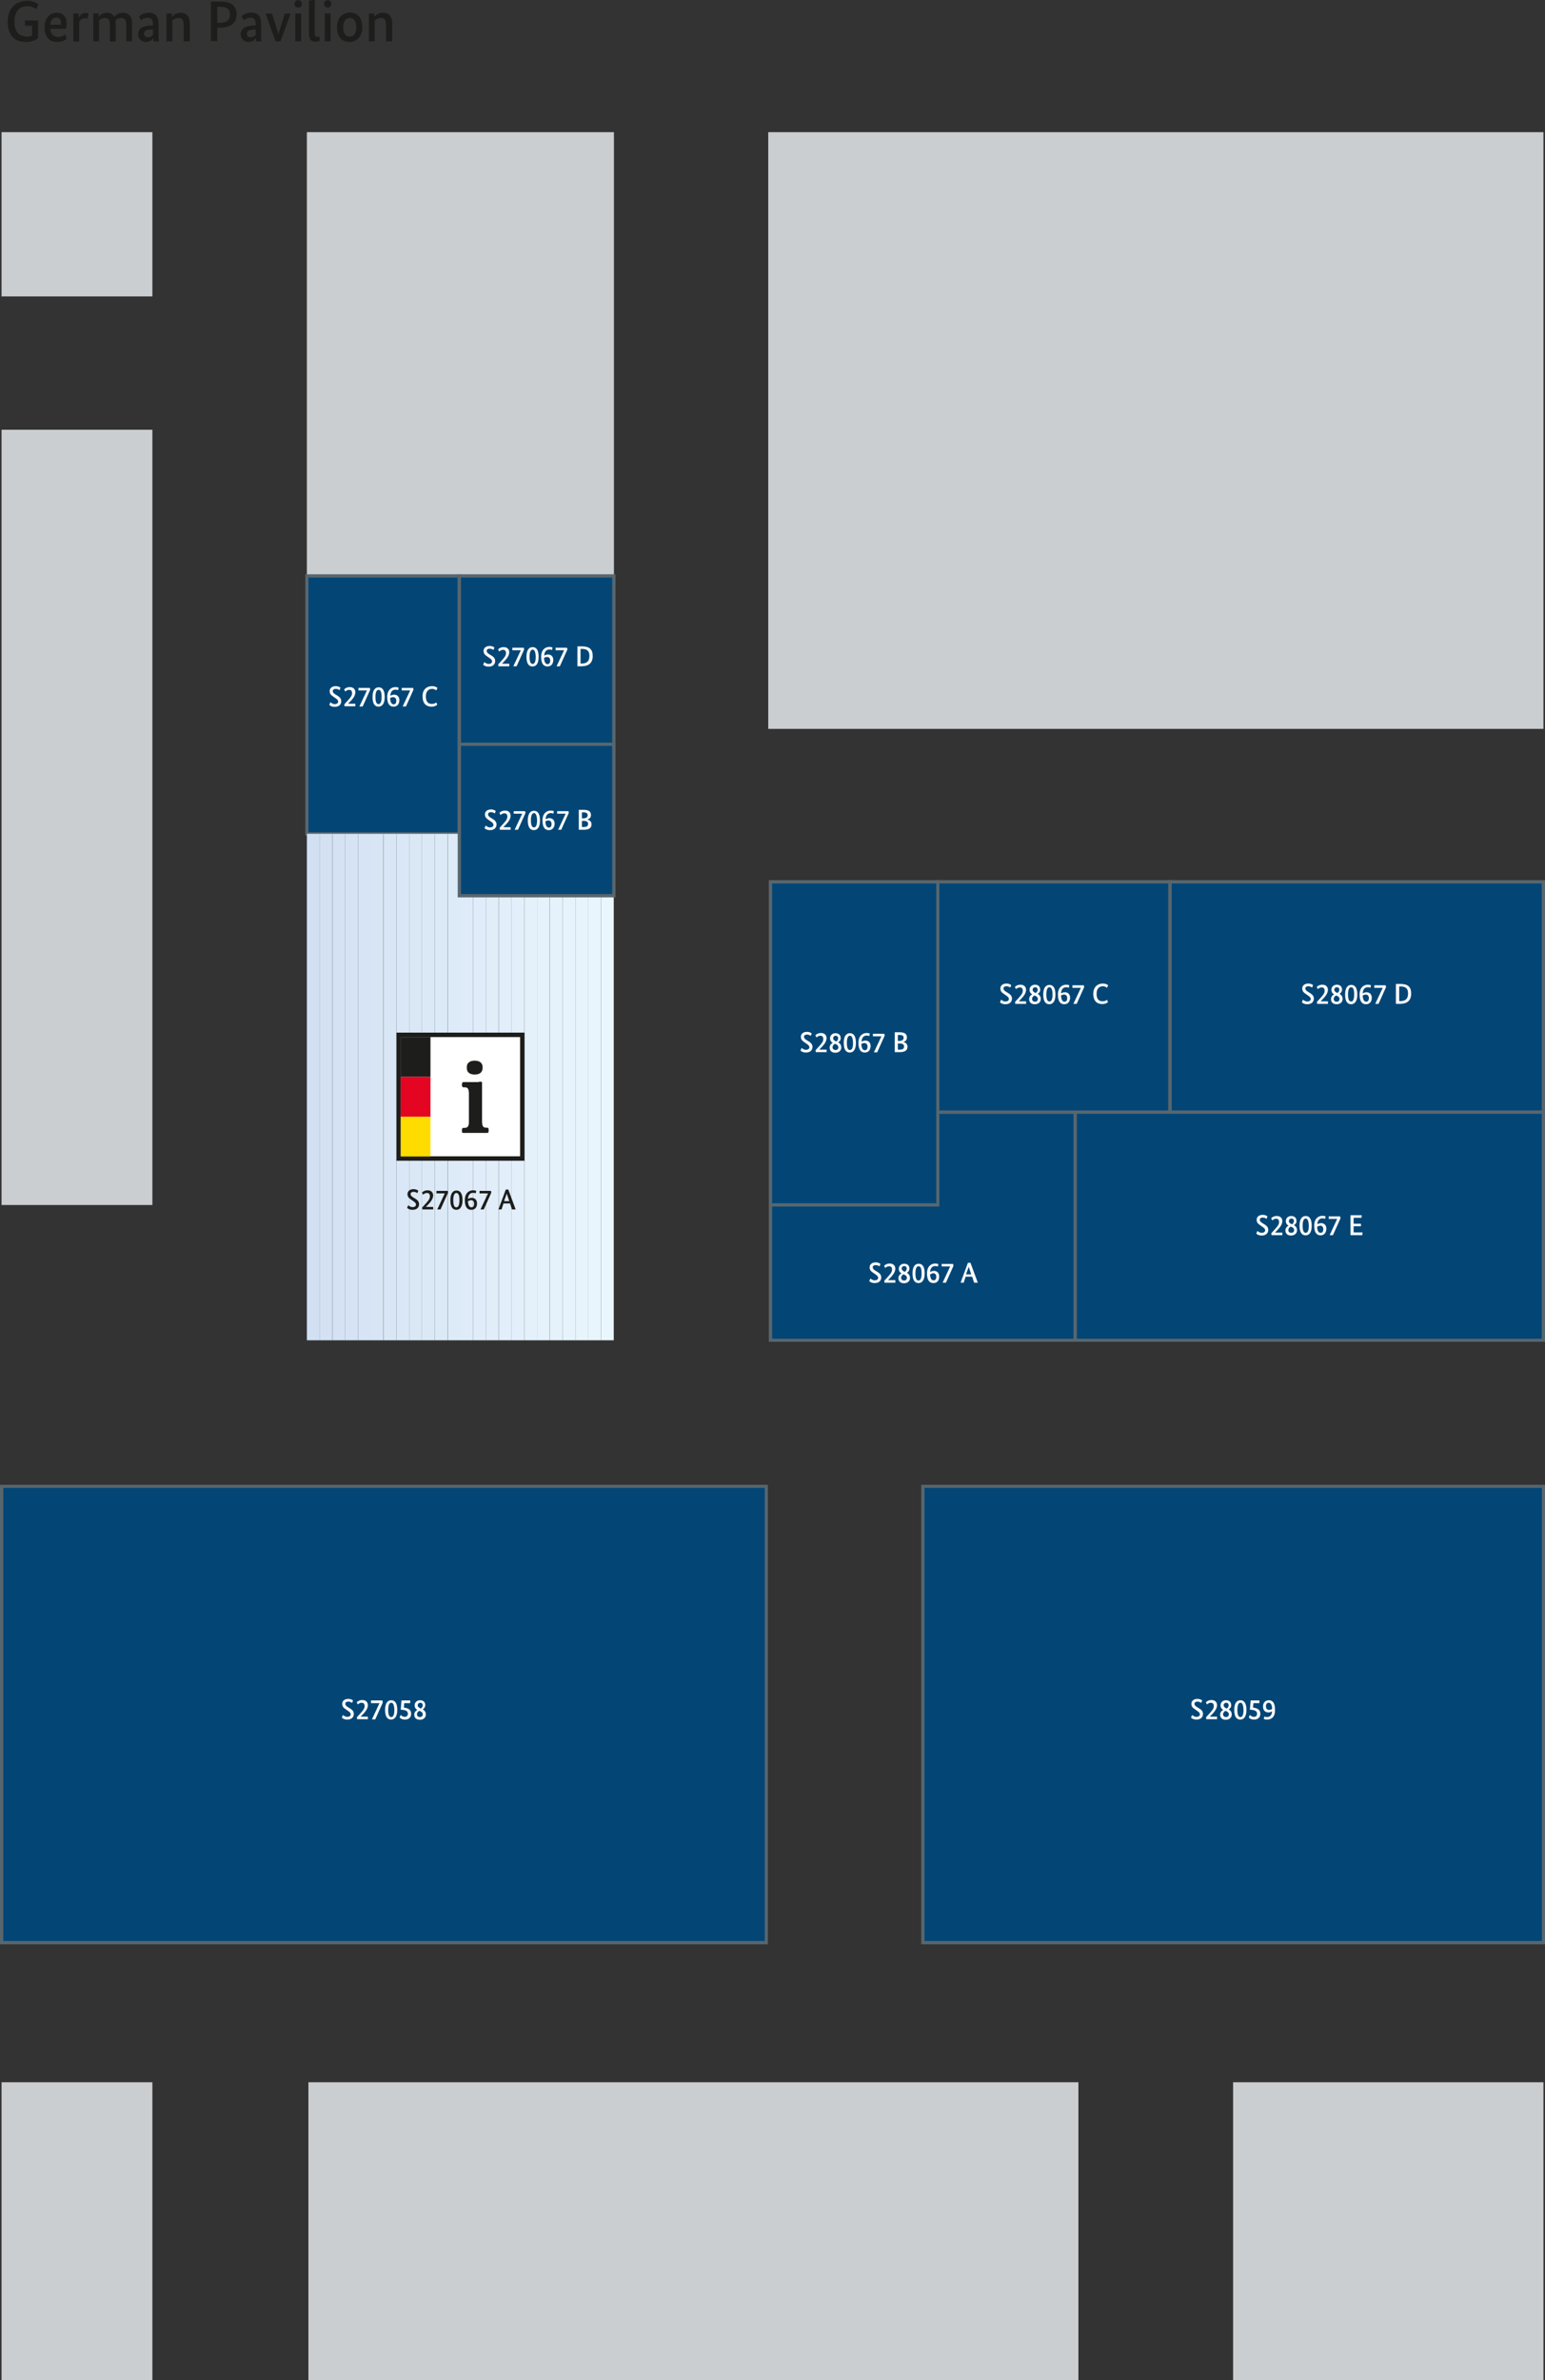 <?xml version="1.0" encoding="utf-8"?>
<!-- Generator: Adobe Illustrator 30.0.0, SVG Export Plug-In . SVG Version: 9.03 Build 0)  -->
<svg version="1.0" id="Ebene_1" xmlns="http://www.w3.org/2000/svg" xmlns:xlink="http://www.w3.org/1999/xlink" x="0px" y="0px"
	 viewBox="0 0 800 1231.7" style="enable-background:new 0 0 800 1231.7;" xml:space="preserve">
<rect x="0" y="0" width="800" height="1231.7" fill="#333333" stroke="none"/>
<style type="text/css">
	.st0{fill:#034676;}
	.st1{fill:#58666D;}
	.st2{fill:#CBCED0;}
	.st3{clip-path:url(#SVGID_00000104707155627777729530000015943035061716230548_);fill:#D2E0F3;}
	.st4{clip-path:url(#SVGID_00000104707155627777729530000015943035061716230548_);fill:#D3E1F3;}
	.st5{clip-path:url(#SVGID_00000104707155627777729530000015943035061716230548_);fill:#D4E2F4;}
	.st6{clip-path:url(#SVGID_00000104707155627777729530000015943035061716230548_);fill:#D5E3F4;}
	.st7{clip-path:url(#SVGID_00000104707155627777729530000015943035061716230548_);fill:#D6E4F5;}
	.st8{clip-path:url(#SVGID_00000104707155627777729530000015943035061716230548_);fill:#D7E5F5;}
	.st9{clip-path:url(#SVGID_00000104707155627777729530000015943035061716230548_);fill:#D8E6F6;}
	.st10{clip-path:url(#SVGID_00000104707155627777729530000015943035061716230548_);fill:#D9E7F6;}
	.st11{clip-path:url(#SVGID_00000104707155627777729530000015943035061716230548_);fill:#DAE8F6;}
	.st12{clip-path:url(#SVGID_00000104707155627777729530000015943035061716230548_);fill:#DBE9F7;}
	.st13{clip-path:url(#SVGID_00000104707155627777729530000015943035061716230548_);fill:#DCEAF7;}
	.st14{clip-path:url(#SVGID_00000104707155627777729530000015943035061716230548_);fill:#DDEBF8;}
	.st15{clip-path:url(#SVGID_00000104707155627777729530000015943035061716230548_);fill:#DFEBF8;}
	.st16{clip-path:url(#SVGID_00000104707155627777729530000015943035061716230548_);fill:#E0ECF9;}
	.st17{clip-path:url(#SVGID_00000104707155627777729530000015943035061716230548_);fill:#E1EDF9;}
	.st18{clip-path:url(#SVGID_00000104707155627777729530000015943035061716230548_);fill:#E2EEFA;}
	.st19{clip-path:url(#SVGID_00000104707155627777729530000015943035061716230548_);fill:#E3EFFA;}
	.st20{clip-path:url(#SVGID_00000104707155627777729530000015943035061716230548_);fill:#E4F0FA;}
	.st21{clip-path:url(#SVGID_00000104707155627777729530000015943035061716230548_);fill:#E5F1FB;}
	.st22{clip-path:url(#SVGID_00000104707155627777729530000015943035061716230548_);fill:#E6F2FB;}
	.st23{clip-path:url(#SVGID_00000104707155627777729530000015943035061716230548_);fill:#E7F3FC;}
	.st24{clip-path:url(#SVGID_00000104707155627777729530000015943035061716230548_);fill:#E8F4FC;}
	.st25{clip-path:url(#SVGID_00000104707155627777729530000015943035061716230548_);fill:#E9F5FD;}
	.st26{clip-path:url(#SVGID_00000104707155627777729530000015943035061716230548_);fill:#EAF6FD;}
	.st27{fill:#1D1D1B;}
	.st28{fill:#FFFFFF;}
	.st29{fill:#E30521;}
	.st30{fill:#FFDC00;}
</style>
<g>
	<rect x="398.9" y="575.5" class="st0" width="157.8" height="118.1"/>
	<path class="st1" d="M557.6,694.4H398.1V574.7h159.5V694.4z M399.8,692.8h156.2V576.4H399.8V692.8z"/>
</g>
<g>
	<rect x="0.8" y="68.4" class="st2" width="78.1" height="85"/>
</g>
<g>
	<rect x="158.9" y="68.4" class="st2" width="159" height="229.6"/>
</g>
<g>
	<rect x="397.8" y="68.4" class="st2" width="401.4" height="308.8"/>
</g>
<g>
	<rect x="0.8" y="222.4" class="st2" width="78.1" height="401.2"/>
</g>
<g>
	<rect x="0.8" y="1077.6" class="st2" width="78.1" height="154.1"/>
</g>
<g>
	<rect x="159.7" y="1077.6" class="st2" width="398.7" height="154.1"/>
</g>
<g>
	<rect x="638.5" y="1077.6" class="st2" width="160.7" height="154.1"/>
</g>
<g>
	<rect x="158.9" y="298" class="st0" width="79" height="133.5"/>
	<path class="st1" d="M238.7,432.4h-80.6V297.2h80.6V432.4z M159.7,430.7H237V298.9h-77.3V430.7z"/>
</g>
<g>
	<g>
		<defs>
			<rect id="SVGID_1_" x="158.9" y="431.5" width="159" height="262.1"/>
		</defs>
		<clipPath id="SVGID_00000071528226809830220750000011618001837268671166_">
			<use xlink:href="#SVGID_1_"  style="overflow:visible;"/>
		</clipPath>
		<path style="clip-path:url(#SVGID_00000071528226809830220750000011618001837268671166_);fill:#D2E0F3;" d="M158.9,431.5v262.1
			V431.5z"/>
		
			<rect x="158.9" y="431.5" style="clip-path:url(#SVGID_00000071528226809830220750000011618001837268671166_);fill:#D2E0F3;" width="6.6" height="262.1"/>
		
			<rect x="165.5" y="431.5" style="clip-path:url(#SVGID_00000071528226809830220750000011618001837268671166_);fill:#D3E1F3;" width="6.6" height="262.1"/>
		
			<rect x="172.2" y="431.5" style="clip-path:url(#SVGID_00000071528226809830220750000011618001837268671166_);fill:#D4E2F4;" width="6.6" height="262.1"/>
		
			<rect x="178.8" y="431.5" style="clip-path:url(#SVGID_00000071528226809830220750000011618001837268671166_);fill:#D5E3F4;" width="6.6" height="262.1"/>
		
			<rect x="185.4" y="431.5" style="clip-path:url(#SVGID_00000071528226809830220750000011618001837268671166_);fill:#D6E4F5;" width="6.6" height="262.1"/>
		
			<rect x="192" y="431.5" style="clip-path:url(#SVGID_00000071528226809830220750000011618001837268671166_);fill:#D7E5F5;" width="6.6" height="262.1"/>
		
			<rect x="198.7" y="431.5" style="clip-path:url(#SVGID_00000071528226809830220750000011618001837268671166_);fill:#D8E6F6;" width="6.6" height="262.1"/>
		
			<rect x="205.3" y="431.5" style="clip-path:url(#SVGID_00000071528226809830220750000011618001837268671166_);fill:#D9E7F6;" width="6.6" height="262.1"/>
		
			<rect x="211.9" y="431.5" style="clip-path:url(#SVGID_00000071528226809830220750000011618001837268671166_);fill:#DAE8F6;" width="6.6" height="262.1"/>
		
			<rect x="218.5" y="431.5" style="clip-path:url(#SVGID_00000071528226809830220750000011618001837268671166_);fill:#DBE9F7;" width="6.6" height="262.1"/>
		
			<rect x="225.1" y="431.5" style="clip-path:url(#SVGID_00000071528226809830220750000011618001837268671166_);fill:#DCEAF7;" width="6.6" height="262.1"/>
		
			<rect x="231.8" y="431.5" style="clip-path:url(#SVGID_00000071528226809830220750000011618001837268671166_);fill:#DDEBF8;" width="6.6" height="262.1"/>
		
			<rect x="238.4" y="431.5" style="clip-path:url(#SVGID_00000071528226809830220750000011618001837268671166_);fill:#DFEBF8;" width="6.6" height="262.1"/>
		
			<rect x="245" y="431.5" style="clip-path:url(#SVGID_00000071528226809830220750000011618001837268671166_);fill:#E0ECF9;" width="6.6" height="262.1"/>
		
			<rect x="251.6" y="431.5" style="clip-path:url(#SVGID_00000071528226809830220750000011618001837268671166_);fill:#E1EDF9;" width="6.6" height="262.1"/>
		
			<rect x="258.3" y="431.5" style="clip-path:url(#SVGID_00000071528226809830220750000011618001837268671166_);fill:#E2EEFA;" width="6.6" height="262.1"/>
		
			<rect x="264.9" y="431.5" style="clip-path:url(#SVGID_00000071528226809830220750000011618001837268671166_);fill:#E3EFFA;" width="6.6" height="262.1"/>
		
			<rect x="271.5" y="431.5" style="clip-path:url(#SVGID_00000071528226809830220750000011618001837268671166_);fill:#E4F0FA;" width="6.6" height="262.1"/>
		
			<rect x="278.1" y="431.5" style="clip-path:url(#SVGID_00000071528226809830220750000011618001837268671166_);fill:#E5F1FB;" width="6.6" height="262.1"/>
		
			<rect x="284.8" y="431.5" style="clip-path:url(#SVGID_00000071528226809830220750000011618001837268671166_);fill:#E6F2FB;" width="6.6" height="262.1"/>
		
			<rect x="291.4" y="431.5" style="clip-path:url(#SVGID_00000071528226809830220750000011618001837268671166_);fill:#E7F3FC;" width="6.6" height="262.1"/>
		
			<rect x="298" y="431.5" style="clip-path:url(#SVGID_00000071528226809830220750000011618001837268671166_);fill:#E8F4FC;" width="6.6" height="262.1"/>
		
			<rect x="304.6" y="431.5" style="clip-path:url(#SVGID_00000071528226809830220750000011618001837268671166_);fill:#E9F5FD;" width="6.6" height="262.1"/>
		
			<rect x="311.2" y="431.5" style="clip-path:url(#SVGID_00000071528226809830220750000011618001837268671166_);fill:#EAF6FD;" width="6.6" height="262.1"/>
		<path style="clip-path:url(#SVGID_00000071528226809830220750000011618001837268671166_);fill:#EAF6FD;" d="M317.9,693.6V431.5
			V693.6z"/>
	</g>
</g>
<g>
	<rect x="237.9" y="298" class="st0" width="80" height="87.2"/>
	<path class="st1" d="M318.7,386H237v-88.8h81.7V386z M238.7,384.4H317v-85.5h-78.3V384.4z"/>
</g>
<g>
	<rect x="237.9" y="385.2" class="st0" width="80" height="78.3"/>
	<path class="st1" d="M318.7,464.4H237v-80h81.7V464.4z M238.7,462.7H317V386h-78.3V462.7z"/>
</g>
<g>
	<rect x="398.9" y="456.4" class="st0" width="86.6" height="167.2"/>
	<path class="st1" d="M486.4,624.4h-88.3V455.5h88.3V624.4z M399.8,622.7h85V457.2h-85V622.7z"/>
</g>
<g>
	<rect x="485.6" y="456.4" class="st0" width="120.3" height="119.2"/>
	<path class="st1" d="M606.7,576.4H484.8V455.5h121.9V576.4z M486.4,574.7H605V457.2H486.4V574.7z"/>
</g>
<g>
	<rect x="605.9" y="456.4" class="st0" width="193.3" height="119.2"/>
	<path class="st1" d="M800,576.4H605V455.5h195V576.4z M606.7,574.7h191.6V457.2H606.7V574.7z"/>
</g>
<g>
	<rect x="556.8" y="575.5" class="st0" width="242.4" height="118.1"/>
	<path class="st1" d="M800,694.4H555.9V574.7H800V694.4z M557.6,692.8h240.7V576.4H557.6V692.8z"/>
</g>
<g>
	<rect x="477.9" y="769.2" class="st0" width="321.3" height="236.1"/>
	<path class="st1" d="M800,1006.2H477V768.4h323V1006.2z M478.7,1004.5h319.7V770H478.7V1004.5z"/>
</g>
<g>
	<rect x="0.8" y="769.2" class="st0" width="395.9" height="236.1"/>
	<path class="st1" d="M397.6,1006.2H0V768.4h397.6V1006.2z M1.7,1004.5h394.3V770H1.7V1004.5z"/>
</g>
<g>
	<path class="st27" d="M14.1,0.4c3.5,0,5.3,1.5,5.8,1.9l-1.2,2.5c-0.5-0.4-2-1.6-4.5-1.6c-3.6,0-6.7,2.2-6.7,7.8
		c0,5.6,2.3,7.9,6.4,7.9c1,0,2-0.2,2.7-0.4v-5.2h-3.7v-2.7h6.8v9.2c-0.6,0.5-2.5,1.9-6.3,1.9C8,21.7,4,18.9,4,11.1
		C4,3.6,9,0.4,14.1,0.4z"/>
	<path class="st27" d="M34.2,14.9h-8.1c0.2,2.9,1.6,4.2,4.1,4.2c2,0,3.2-0.9,3.6-1.3l0.8,2.2c-0.4,0.4-1.7,1.7-5,1.7
		c-3.9,0-6.5-2.3-6.5-7.7c0-5.1,3-7.4,6.4-7.4c3,0,5,2,5,5.6C34.4,13.4,34.3,14.2,34.2,14.9z M26,12.8h5.6c0-0.3,0-0.6,0-0.8
		c0-1.8-0.9-2.9-2.4-2.9C27.4,9.1,26.2,10.3,26,12.8z"/>
	<path class="st27" d="M45.5,9.6c-0.1-0.1-0.5-0.2-1.2-0.2c-1.8,0-2.8,1-3.3,1.8v10.3h-3V7h2.8V9h0.1c0.6-1.2,1.6-2.3,3.6-2.3
		c0.6,0,1,0.1,1.3,0.1L45.5,9.6z"/>
	<path class="st27" d="M56.9,21.4v-8.5c0-2.5-0.7-3.6-2.4-3.6c-1.6,0-2.6,0.7-3.2,1.3v10.8h-3V7h2.8v1.6h0.1c0.6-0.7,1.9-2,4.2-2
		c1.7,0,3,0.7,3.7,2.1c0.7-0.8,2.2-2.1,4.4-2.1c3.2,0,4.9,1.9,4.9,5.7v9.1h-3v-8.5c0-2.5-0.9-3.6-2.7-3.6c-1.4,0-2.4,0.7-2.9,1.2
		c0.1,0.6,0.1,1.2,0.1,1.9v9.1H56.9z"/>
	<path class="st27" d="M78.3,13.2h0.9v-0.8c0-2.2-0.9-3.2-2.7-3.2c-1.7,0-2.9,0.9-3.5,1.3L72,8.5c0.7-0.7,2.4-1.9,5.1-1.9
		c3.3,0,5,1.9,5,5.8V18c0,1.4,0.1,2.8,0.2,3.4h-2.8c0-0.4-0.1-1-0.1-1.6h-0.1c-0.5,0.8-1.6,1.9-3.8,1.9c-2.4,0-4-1.7-4-4.2
		C71.6,14.5,74.5,13.2,78.3,13.2z M76.4,19.3c1.6,0,2.4-0.7,2.8-1.2v-2.9l-1.1,0.1c-2.4,0.1-3.5,0.7-3.5,2.1
		C74.6,18.5,75.4,19.3,76.4,19.3z"/>
	<path class="st27" d="M95.1,21.4v-8.5c0-2.5-0.8-3.6-2.6-3.6c-1.6,0-2.6,0.7-3.3,1.3v10.8h-3V7H89v1.6h0.1c0.6-0.7,1.9-2,4.4-2
		c3.1,0,4.8,2,4.8,5.7v9.1H95.1z"/>
	<path class="st27" d="M113.9,14.3h-1.4v7h-3.3V0.8h4.8c5.9,0,8.5,2.4,8.5,6.5C122.6,11.6,119.7,14.3,113.9,14.3z M114.1,3.5h-1.6
		v8.3h1.4c3.6,0,5.2-1.6,5.2-4.3C119.1,4.9,117.6,3.5,114.1,3.5z"/>
	<path class="st27" d="M131.5,13.2h0.9v-0.8c0-2.2-0.9-3.2-2.7-3.2c-1.7,0-2.9,0.9-3.5,1.3l-1.1-2.1c0.7-0.7,2.4-1.9,5.1-1.9
		c3.3,0,5,1.9,5,5.8V18c0,1.4,0.1,2.8,0.2,3.4h-2.8c0-0.4-0.1-1-0.1-1.6h-0.1c-0.5,0.8-1.6,1.9-3.8,1.9c-2.4,0-4-1.7-4-4.2
		C124.8,14.5,127.7,13.2,131.5,13.2z M129.6,19.3c1.6,0,2.4-0.7,2.8-1.2v-2.9l-1.1,0.1c-2.4,0.1-3.5,0.7-3.5,2.1
		C127.8,18.5,128.6,19.3,129.6,19.3z"/>
	<path class="st27" d="M145.2,21.4h-2.5L137.5,7h3.3l3.3,10.5h0.1L147.5,7h3L145.2,21.4z"/>
	<path class="st27" d="M154.4,3.9c-1.1,0-1.9-0.7-1.9-1.9c0-1.2,0.8-1.9,1.9-1.9c1.1,0,1.9,0.7,1.9,1.9
		C156.4,3.2,155.5,3.9,154.4,3.9z M155.9,21.4h-3V7h3V21.4z"/>
	<path class="st27" d="M163,17.3c0,1.4,0.4,1.8,1.3,1.8c0.5,0,0.9-0.1,1.1-0.2l0.2,2.2c-0.2,0.1-1,0.5-2.2,0.5c-2.1,0-3.4-1-3.4-4
		V0.3l3-0.3V17.3z"/>
	<path class="st27" d="M169.7,3.9c-1.1,0-1.9-0.7-1.9-1.9c0-1.2,0.8-1.9,1.9-1.9c1.1,0,1.9,0.7,1.9,1.9
		C171.6,3.2,170.8,3.9,169.7,3.9z M171.2,21.4h-3V7h3V21.4z"/>
	<path class="st27" d="M180.9,21.7c-3.6,0-6.4-2.4-6.4-7.6c0-5.2,3.2-7.6,6.7-7.6c3.6,0,6.4,2.3,6.4,7.6
		C187.6,19.3,184.4,21.7,180.9,21.7z M181.1,9.3c-1.9,0-3.4,1.5-3.4,4.9c0,3.4,1.5,4.8,3.4,4.8c1.9,0,3.4-1.5,3.4-4.8
		C184.5,10.7,183,9.3,181.1,9.3z"/>
	<path class="st27" d="M199.9,21.4v-8.5c0-2.5-0.8-3.6-2.6-3.6c-1.6,0-2.6,0.7-3.3,1.3v10.8h-3V7h2.8v1.6h0.1c0.6-0.7,1.9-2,4.4-2
		c3.1,0,4.8,2,4.8,5.7v9.1H199.9z"/>
</g>
<g>
	<path class="st28" d="M175.8,357.2c-0.2-0.2-0.9-0.7-1.9-0.7c-1.1,0-1.6,0.5-1.6,1.1c0,0.7,0.3,1.1,1.4,1.8l1,0.6
		c1.3,0.8,2,1.6,2,2.9c0,1.6-1.1,2.9-3.4,2.9c-1.6,0-2.5-0.7-2.8-1l0.6-1.4c0.3,0.3,1.1,1,2.2,1c1.2,0,1.8-0.6,1.8-1.3
		c0-0.7-0.4-1.1-1.4-1.8l-1-0.7c-1.4-0.9-2-1.6-2-3c0-1.4,1.2-2.5,3.1-2.5c1.5,0,2.2,0.6,2.5,0.8L175.8,357.2z"/>
	<path class="st28" d="M180.2,364.2L180.2,364.2l3.8,0v1.3h-5.6l-0.1-1c3.2-3.5,4-4.3,4-5.8c0-1.1-0.5-1.7-1.5-1.7
		c-1.1,0-1.7,0.6-2,0.9l-0.6-1.1c0.3-0.4,1.3-1.2,2.9-1.2c1.9,0,2.9,1.1,2.9,2.8C183.8,360.5,182.6,361.8,180.2,364.2z"/>
	<path class="st28" d="M191.7,356.9l-3.9,8.7h-1.7l3.9-8.3v0h-4.4v-1.3h5.9L191.7,356.9z"/>
	<path class="st28" d="M196,365.7c-1.9,0-3.1-1.5-3.1-5c0-3.5,1.3-5,3.2-5c1.9,0,3.1,1.5,3.1,5C199.2,364.2,197.8,365.7,196,365.7z
		 M196,357c-0.9,0-1.6,1-1.6,3.7c0,2.7,0.6,3.7,1.6,3.7c0.9,0,1.6-0.9,1.6-3.7C197.6,358,197,357,196,357z"/>
	<path class="st28" d="M203.8,365.7c-2,0-3.3-1.4-3.3-5c0-3.6,2.1-5.1,4.2-5.1c1,0,1.4,0.2,1.7,0.3l-0.3,1.3
		c-0.2-0.1-0.6-0.3-1.3-0.3c-1.5,0-2.6,1-2.7,3.2c0.5-0.3,1.2-0.6,2-0.6c1.6,0,2.7,1.1,2.7,2.9C206.7,364.5,205.6,365.7,203.8,365.7
		z M202,361.3c0.1,2.2,0.8,3.2,1.8,3.2c0.9,0,1.4-0.6,1.4-1.9c0-1.1-0.6-1.8-1.6-1.8C202.9,360.8,202.4,361,202,361.3z"/>
	<path class="st28" d="M214.1,356.9l-3.9,8.7h-1.7l3.9-8.3v0h-4.4v-1.3h5.9L214.1,356.9z"/>
	<path class="st28" d="M223.7,355.1c1.7,0,2.6,0.7,2.8,0.9l-0.6,1.3c-0.2-0.2-1-0.8-2.1-0.8c-1.8,0-3.3,1.1-3.3,3.9
		c0,2.8,1.2,3.9,3.1,3.9c1.3,0,2-0.5,2.3-0.8l0.5,1.2c-0.3,0.3-1.2,1-3,1c-2.7,0-4.6-1.6-4.6-5.4
		C218.8,356.6,221.2,355.1,223.7,355.1z"/>
</g>
<g>
	<path class="st28" d="M255.5,336.4c-0.2-0.2-0.9-0.7-1.9-0.7c-1.1,0-1.6,0.5-1.6,1.1c0,0.7,0.3,1.1,1.4,1.8l1,0.6
		c1.3,0.8,2,1.6,2,2.9c0,1.6-1.1,2.9-3.4,2.9c-1.6,0-2.5-0.7-2.8-1l0.6-1.4c0.3,0.3,1.1,1,2.2,1c1.2,0,1.8-0.6,1.8-1.3
		c0-0.7-0.4-1.1-1.4-1.8l-1-0.7c-1.4-0.9-2-1.6-2-3c0-1.4,1.2-2.5,3.1-2.5c1.5,0,2.2,0.6,2.5,0.8L255.5,336.4z"/>
	<path class="st28" d="M259.9,343.5L259.9,343.5l3.8,0v1.3h-5.6l-0.1-1c3.2-3.5,4-4.3,4-5.8c0-1.1-0.5-1.7-1.5-1.7
		c-1.1,0-1.7,0.6-2,0.9l-0.6-1.1c0.3-0.4,1.3-1.2,2.9-1.2c1.9,0,2.9,1.1,2.9,2.8C263.5,339.7,262.3,341,259.9,343.5z"/>
	<path class="st28" d="M271.4,336.1l-3.9,8.7h-1.7l3.9-8.3v0h-4.4v-1.3h5.9L271.4,336.1z"/>
	<path class="st28" d="M275.7,344.9c-1.9,0-3.1-1.5-3.1-5c0-3.5,1.3-5,3.2-5c1.9,0,3.1,1.5,3.1,5
		C278.9,343.5,277.6,344.9,275.7,344.9z M275.8,336.2c-0.9,0-1.6,1-1.6,3.7c0,2.7,0.6,3.7,1.6,3.7c0.9,0,1.6-0.9,1.6-3.7
		C277.3,337.2,276.7,336.2,275.8,336.2z"/>
	<path class="st28" d="M283.5,344.9c-2,0-3.3-1.4-3.3-5c0-3.6,2.1-5.1,4.2-5.1c1,0,1.4,0.2,1.7,0.3l-0.3,1.3
		c-0.2-0.1-0.6-0.3-1.3-0.3c-1.5,0-2.6,1-2.7,3.2c0.5-0.3,1.2-0.6,2-0.6c1.6,0,2.7,1.1,2.7,2.9C286.4,343.7,285.3,344.9,283.5,344.9
		z M281.7,340.5c0.1,2.2,0.8,3.2,1.8,3.2c0.9,0,1.4-0.6,1.4-1.9c0-1.1-0.6-1.8-1.6-1.8C282.6,340,282.1,340.2,281.7,340.5z"/>
	<path class="st28" d="M293.8,336.1l-3.9,8.7h-1.7l3.9-8.3v0h-4.4v-1.3h5.9L293.8,336.1z"/>
	<path class="st28" d="M299,344.8v-10.3h2.2c3.9,0,5.7,1.4,5.7,5c0,3.7-2.2,5.3-5.8,5.3H299z M300.6,335.8v7.6h0.5
		c2.7,0,4.1-1.1,4.1-4c0-2.7-1.4-3.6-4-3.6H300.6z"/>
</g>
<g>
	<path class="st28" d="M256.2,421c-0.2-0.2-0.9-0.7-1.9-0.7c-1.1,0-1.6,0.5-1.6,1.1c0,0.7,0.3,1.1,1.4,1.8l1,0.6
		c1.3,0.8,2,1.6,2,2.9c0,1.6-1.1,2.9-3.4,2.9c-1.6,0-2.5-0.7-2.8-1l0.6-1.4c0.3,0.3,1.1,1,2.2,1c1.2,0,1.8-0.6,1.8-1.3
		c0-0.7-0.4-1.1-1.4-1.8l-1-0.7c-1.4-0.9-2-1.6-2-3c0-1.4,1.2-2.5,3.1-2.5c1.5,0,2.2,0.6,2.5,0.8L256.2,421z"/>
	<path class="st28" d="M260.6,428.1L260.6,428.1l3.8,0v1.3h-5.6l-0.1-1c3.2-3.5,4-4.3,4-5.8c0-1.1-0.5-1.7-1.5-1.7
		c-1.1,0-1.7,0.6-2,0.9l-0.6-1.1c0.3-0.4,1.3-1.2,2.9-1.2c1.9,0,2.9,1.1,2.9,2.8C264.2,424.3,263,425.7,260.6,428.1z"/>
	<path class="st28" d="M272.1,420.7l-3.9,8.7h-1.7l3.9-8.3v0h-4.4v-1.3h5.9L272.1,420.7z"/>
	<path class="st28" d="M276.4,429.6c-1.9,0-3.1-1.5-3.1-5c0-3.5,1.3-5,3.2-5c1.9,0,3.1,1.5,3.1,5
		C279.6,428.1,278.3,429.6,276.4,429.6z M276.5,420.8c-0.9,0-1.6,1-1.6,3.7c0,2.7,0.6,3.7,1.6,3.7c0.9,0,1.6-0.9,1.6-3.7
		C278,421.8,277.4,420.8,276.5,420.8z"/>
	<path class="st28" d="M284.2,429.6c-2,0-3.3-1.4-3.3-5c0-3.6,2.1-5.1,4.2-5.1c1,0,1.4,0.2,1.7,0.3l-0.3,1.3
		c-0.2-0.1-0.6-0.3-1.3-0.3c-1.5,0-2.6,1-2.7,3.2c0.5-0.3,1.2-0.6,2-0.6c1.6,0,2.7,1.1,2.7,2.9C287.1,428.3,286,429.6,284.2,429.6z
		 M282.4,425.1c0.1,2.2,0.8,3.2,1.8,3.2c0.9,0,1.4-0.6,1.4-1.9c0-1.1-0.6-1.8-1.6-1.8C283.3,424.6,282.8,424.8,282.4,425.1z"/>
	<path class="st28" d="M294.5,420.7l-3.9,8.7H289l3.9-8.3v0h-4.4v-1.3h5.9L294.5,420.7z"/>
	<path class="st28" d="M304.1,424.1L304.1,424.1c1.1,0.3,2.2,1,2.2,2.5c0,1.7-1.1,2.8-4,2.8h-2.6v-10.3h2.4c2.9,0,3.9,1,3.9,2.7
		C306,423.2,305.1,423.8,304.1,424.1z M302.1,420.4h-0.8v3.1h0.8c1.5,0,2.2-0.6,2.2-1.7C304.3,421,303.7,420.4,302.1,420.4z
		 M302.3,424.8h-1v3.2h0.9c1.7,0,2.3-0.5,2.3-1.6C304.6,425.4,303.8,424.8,302.3,424.8z"/>
</g>
<g>
	<path class="st28" d="M419.8,536.1c-0.2-0.2-0.9-0.7-1.9-0.7c-1.1,0-1.6,0.5-1.6,1.1c0,0.7,0.3,1.1,1.4,1.8l1,0.6
		c1.3,0.8,2,1.6,2,2.9c0,1.6-1.1,2.9-3.4,2.9c-1.6,0-2.5-0.7-2.8-1l0.6-1.4c0.3,0.3,1.1,1,2.2,1c1.2,0,1.8-0.6,1.8-1.3
		c0-0.7-0.4-1.1-1.4-1.8l-1-0.7c-1.4-0.9-2-1.6-2-3c0-1.4,1.2-2.5,3.1-2.5c1.5,0,2.2,0.6,2.5,0.8L419.8,536.1z"/>
	<path class="st28" d="M424.2,543.2L424.2,543.2l3.8,0v1.3h-5.6l-0.1-1c3.2-3.5,4-4.3,4-5.8c0-1.1-0.5-1.7-1.5-1.7
		c-1.1,0-1.7,0.6-2,0.9l-0.6-1.1c0.3-0.4,1.3-1.2,2.9-1.2c1.9,0,2.9,1.1,2.9,2.8C427.8,539.4,426.6,540.8,424.2,543.2z"/>
	<path class="st28" d="M434,539.4L434,539.4c0.9,0.6,1.6,1.3,1.6,2.7c0,1.5-1.1,2.7-3.1,2.7c-1.9,0-2.9-1.1-2.9-2.6
		c0-1.4,0.8-2.1,1.6-2.5v0c-0.9-0.5-1.4-1.3-1.4-2.4c0-1.5,1.2-2.6,2.8-2.6c1.6,0,2.7,0.9,2.7,2.5C435.4,538.3,434.7,539,434,539.4z
		 M432.6,543.4c0.9,0,1.5-0.5,1.5-1.4c0-0.9-0.6-1.4-1.7-1.8c0,0-0.1,0-0.1,0c-0.6,0.3-1.2,0.9-1.2,1.8
		C431.1,542.8,431.7,543.4,432.6,543.4z M433,539c0.5-0.3,1-0.8,1-1.7c0-0.8-0.5-1.3-1.3-1.3c-0.7,0-1.3,0.5-1.3,1.3
		C431.4,538.1,432,538.5,433,539z"/>
	<path class="st28" d="M440,544.7c-1.9,0-3.1-1.5-3.1-5c0-3.5,1.3-5,3.2-5c1.9,0,3.1,1.5,3.1,5C443.2,543.2,441.9,544.7,440,544.7z
		 M440.1,536c-0.9,0-1.6,1-1.6,3.7c0,2.7,0.6,3.7,1.6,3.7c0.9,0,1.6-0.9,1.6-3.7C441.6,537,441,536,440.1,536z"/>
	<path class="st28" d="M447.8,544.7c-2,0-3.3-1.4-3.3-5c0-3.6,2.1-5.1,4.2-5.1c1,0,1.4,0.2,1.7,0.3l-0.3,1.3
		c-0.2-0.1-0.6-0.3-1.3-0.3c-1.5,0-2.6,1-2.7,3.2c0.5-0.3,1.2-0.6,2-0.6c1.6,0,2.7,1.1,2.7,2.9C450.7,543.5,449.6,544.7,447.8,544.7
		z M446,540.3c0.1,2.2,0.8,3.2,1.8,3.2c0.9,0,1.4-0.6,1.4-1.9c0-1.1-0.6-1.8-1.6-1.8C446.9,539.8,446.4,540,446,540.3z"/>
	<path class="st28" d="M458.1,535.9l-3.9,8.7h-1.7l3.9-8.3v0h-4.4v-1.3h5.9L458.1,535.9z"/>
	<path class="st28" d="M467.7,539.2L467.7,539.2c1.1,0.3,2.2,1,2.2,2.5c0,1.7-1.1,2.8-4,2.8h-2.6v-10.3h2.4c2.9,0,3.9,1,3.9,2.7
		C469.6,538.4,468.7,539,467.7,539.2z M465.7,535.6h-0.8v3.1h0.8c1.5,0,2.2-0.6,2.2-1.7C467.9,536.1,467.3,535.6,465.7,535.6z
		 M465.9,540h-1v3.2h0.9c1.7,0,2.3-0.5,2.3-1.6C468.2,540.6,467.4,540,465.9,540z"/>
</g>
<g>
	<path class="st28" d="M523.1,511.1c-0.2-0.2-0.9-0.7-1.9-0.7c-1.1,0-1.6,0.5-1.6,1.1c0,0.7,0.3,1.1,1.4,1.8l1,0.6
		c1.3,0.8,2,1.6,2,2.9c0,1.6-1.1,2.9-3.4,2.9c-1.6,0-2.5-0.7-2.8-1l0.6-1.4c0.3,0.3,1.1,1,2.2,1c1.2,0,1.8-0.6,1.8-1.3
		c0-0.7-0.4-1.1-1.4-1.8l-1-0.7c-1.4-0.9-2-1.6-2-3c0-1.4,1.2-2.5,3.1-2.5c1.5,0,2.2,0.6,2.5,0.8L523.1,511.1z"/>
	<path class="st28" d="M527.5,518.2L527.5,518.2l3.8,0v1.3h-5.6l-0.1-1c3.2-3.5,4-4.3,4-5.8c0-1.1-0.5-1.7-1.5-1.7
		c-1.1,0-1.7,0.6-2,0.9l-0.6-1.1c0.3-0.4,1.3-1.2,2.9-1.2c1.9,0,2.9,1.1,2.9,2.8C531.1,514.4,529.9,515.8,527.5,518.2z"/>
	<path class="st28" d="M537.3,514.3L537.3,514.3c0.9,0.6,1.6,1.3,1.6,2.7c0,1.5-1.1,2.7-3.1,2.7c-1.9,0-2.9-1.1-2.9-2.6
		c0-1.4,0.8-2.1,1.6-2.5v0c-0.9-0.5-1.4-1.3-1.4-2.4c0-1.5,1.2-2.6,2.8-2.6c1.6,0,2.7,0.9,2.7,2.5
		C538.7,513.3,538,513.9,537.3,514.3z M535.9,518.4c0.9,0,1.5-0.5,1.5-1.4c0-0.9-0.6-1.4-1.7-1.8c0,0-0.1,0-0.1,0
		c-0.6,0.3-1.2,0.9-1.2,1.8C534.4,517.8,535,518.4,535.9,518.4z M536.3,513.9c0.5-0.3,1-0.9,1-1.7c0-0.8-0.5-1.3-1.3-1.3
		c-0.7,0-1.3,0.5-1.3,1.3C534.7,513,535.3,513.5,536.3,513.9z"/>
	<path class="st28" d="M543.3,519.7c-1.9,0-3.1-1.5-3.1-5c0-3.5,1.3-5,3.2-5c1.9,0,3.1,1.5,3.1,5
		C546.5,518.2,545.2,519.7,543.3,519.7z M543.4,510.9c-0.9,0-1.6,1-1.6,3.7c0,2.7,0.6,3.7,1.6,3.7c0.9,0,1.6-0.9,1.6-3.7
		C545,511.9,544.3,510.9,543.4,510.9z"/>
	<path class="st28" d="M551.1,519.7c-2,0-3.3-1.4-3.3-5c0-3.6,2.1-5.1,4.2-5.1c1,0,1.4,0.2,1.7,0.3l-0.3,1.3
		c-0.2-0.1-0.6-0.3-1.3-0.3c-1.5,0-2.6,1-2.7,3.2c0.5-0.3,1.2-0.6,2-0.6c1.6,0,2.7,1.1,2.7,2.9C554,518.4,552.9,519.7,551.1,519.7z
		 M549.4,515.2c0.1,2.2,0.8,3.2,1.8,3.2c0.9,0,1.4-0.6,1.4-1.9c0-1.1-0.6-1.8-1.6-1.8C550.2,514.7,549.7,515,549.4,515.2z"/>
	<path class="st28" d="M561.4,510.8l-3.9,8.7h-1.7l3.9-8.3v0h-4.4v-1.3h5.9L561.4,510.8z"/>
	<path class="st28" d="M571,509c1.7,0,2.6,0.7,2.8,0.9l-0.6,1.3c-0.2-0.2-1-0.8-2.1-0.8c-1.8,0-3.3,1.1-3.3,3.9
		c0,2.8,1.2,3.9,3.1,3.9c1.3,0,2-0.5,2.3-0.8l0.5,1.2c-0.3,0.3-1.2,1-3,1c-2.7,0-4.6-1.6-4.6-5.3C566.1,510.5,568.6,509,571,509z"/>
</g>
<g>
	<path class="st28" d="M679.4,511.1c-0.2-0.2-0.9-0.7-1.9-0.7c-1.1,0-1.6,0.5-1.6,1.1c0,0.7,0.3,1.1,1.4,1.8l1,0.6
		c1.3,0.8,2,1.6,2,2.9c0,1.6-1.1,2.9-3.4,2.9c-1.6,0-2.5-0.7-2.8-1l0.6-1.4c0.3,0.3,1.1,1,2.2,1c1.2,0,1.8-0.6,1.8-1.3
		c0-0.7-0.4-1.1-1.4-1.8l-1-0.7c-1.4-0.9-2-1.6-2-3c0-1.4,1.2-2.5,3.1-2.5c1.5,0,2.2,0.6,2.5,0.8L679.4,511.1z"/>
	<path class="st28" d="M683.8,518.2L683.8,518.2l3.8,0v1.3h-5.6l-0.1-1c3.2-3.5,4-4.3,4-5.8c0-1.1-0.5-1.7-1.5-1.7
		c-1.1,0-1.7,0.6-2,0.9l-0.6-1.1c0.3-0.4,1.3-1.2,2.9-1.2c1.9,0,2.9,1.1,2.9,2.8C687.4,514.4,686.2,515.8,683.8,518.2z"/>
	<path class="st28" d="M693.6,514.3L693.6,514.3c0.9,0.6,1.6,1.3,1.6,2.7c0,1.5-1.1,2.7-3.1,2.7c-1.9,0-2.9-1.1-2.9-2.6
		c0-1.4,0.9-2.1,1.6-2.5v0c-0.9-0.5-1.4-1.3-1.4-2.4c0-1.5,1.2-2.6,2.8-2.6c1.6,0,2.7,0.9,2.7,2.5
		C694.9,513.3,694.2,513.9,693.6,514.3z M692.1,518.4c0.9,0,1.5-0.5,1.5-1.4c0-0.9-0.6-1.4-1.7-1.8c0,0-0.1,0-0.1,0
		c-0.6,0.3-1.2,0.9-1.2,1.8C690.6,517.8,691.2,518.4,692.1,518.4z M692.5,513.9c0.5-0.3,1-0.9,1-1.7c0-0.8-0.5-1.3-1.3-1.3
		c-0.7,0-1.3,0.5-1.3,1.3C690.9,513,691.6,513.5,692.5,513.9z"/>
	<path class="st28" d="M699.6,519.7c-1.9,0-3.1-1.5-3.1-5c0-3.5,1.3-5,3.2-5c1.9,0,3.1,1.5,3.1,5
		C702.8,518.2,701.4,519.7,699.6,519.7z M699.6,510.9c-0.9,0-1.6,1-1.6,3.7c0,2.7,0.6,3.7,1.6,3.7c0.9,0,1.6-0.9,1.6-3.7
		C701.2,511.9,700.6,510.9,699.6,510.9z"/>
	<path class="st28" d="M707.3,519.7c-2,0-3.3-1.4-3.3-5c0-3.6,2.1-5.1,4.2-5.1c1,0,1.4,0.2,1.7,0.3l-0.3,1.3
		c-0.2-0.1-0.6-0.3-1.3-0.3c-1.5,0-2.6,1-2.7,3.2c0.5-0.3,1.2-0.6,2-0.6c1.6,0,2.7,1.1,2.7,2.9C710.3,518.4,709.2,519.7,707.3,519.7
		z M705.6,515.2c0.1,2.2,0.8,3.2,1.8,3.2c0.9,0,1.4-0.6,1.4-1.9c0-1.1-0.6-1.8-1.6-1.8C706.5,514.7,706,515,705.6,515.2z"/>
	<path class="st28" d="M717.7,510.8l-3.9,8.7h-1.7l3.9-8.3v0h-4.4v-1.3h5.9L717.7,510.8z"/>
	<path class="st28" d="M722.8,519.5v-10.3h2.2c3.9,0,5.7,1.4,5.7,5c0,3.7-2.2,5.3-5.8,5.3H722.8z M724.5,510.5v7.6h0.5
		c2.7,0,4.1-1.1,4.1-4c0-2.7-1.4-3.6-4-3.6H724.5z"/>
</g>
<g>
	<path class="st28" d="M655.8,630.8c-0.2-0.2-0.9-0.7-1.9-0.7c-1.1,0-1.6,0.5-1.6,1.1c0,0.7,0.3,1.1,1.4,1.8l1,0.6
		c1.3,0.8,2,1.6,2,2.9c0,1.6-1.1,2.9-3.4,2.9c-1.6,0-2.5-0.7-2.8-1l0.6-1.4c0.3,0.3,1.1,1,2.2,1c1.2,0,1.8-0.6,1.8-1.3
		c0-0.7-0.4-1.1-1.4-1.8l-1-0.7c-1.4-0.9-2-1.6-2-3c0-1.4,1.2-2.5,3.1-2.5c1.5,0,2.2,0.6,2.5,0.8L655.8,630.8z"/>
	<path class="st28" d="M660.2,637.9L660.2,637.9l3.8,0v1.3h-5.6l-0.1-1c3.2-3.5,4-4.3,4-5.8c0-1.1-0.5-1.7-1.5-1.7
		c-1.1,0-1.7,0.6-2,0.9l-0.6-1.1c0.3-0.4,1.3-1.2,2.9-1.2c1.9,0,2.9,1.1,2.9,2.8C663.8,634.1,662.6,635.4,660.2,637.9z"/>
	<path class="st28" d="M670,634L670,634c0.9,0.6,1.6,1.3,1.6,2.7c0,1.4-1.1,2.7-3.1,2.7c-1.9,0-2.9-1.1-2.9-2.6
		c0-1.4,0.9-2.1,1.6-2.5v0c-0.9-0.5-1.4-1.3-1.4-2.4c0-1.5,1.2-2.6,2.8-2.6c1.6,0,2.7,0.9,2.7,2.5C671.4,633,670.7,633.6,670,634z
		 M668.6,638c0.9,0,1.5-0.5,1.5-1.4c0-0.9-0.6-1.4-1.7-1.8c0,0-0.1,0-0.1,0c-0.6,0.3-1.2,0.9-1.2,1.8
		C667.1,637.5,667.7,638,668.6,638z M669,633.6c0.5-0.3,1-0.9,1-1.7c0-0.8-0.5-1.3-1.3-1.3c-0.7,0-1.3,0.5-1.3,1.3
		C667.3,632.7,668,633.2,669,633.6z"/>
	<path class="st28" d="M676,639.3c-1.9,0-3.1-1.5-3.1-5c0-3.5,1.3-5,3.2-5c1.9,0,3.1,1.5,3.1,5C679.2,637.9,677.9,639.3,676,639.3z
		 M676.1,630.6c-0.9,0-1.6,1-1.6,3.7c0,2.7,0.6,3.7,1.6,3.7c0.9,0,1.6-0.9,1.6-3.7C677.6,631.6,677,630.6,676.1,630.6z"/>
	<path class="st28" d="M683.8,639.3c-2,0-3.3-1.4-3.3-5c0-3.6,2.1-5.1,4.2-5.1c1,0,1.4,0.2,1.7,0.3l-0.3,1.3
		c-0.2-0.1-0.6-0.3-1.3-0.3c-1.5,0-2.6,1-2.7,3.1c0.5-0.3,1.2-0.6,2-0.6c1.6,0,2.7,1.1,2.7,2.9C686.7,638.1,685.6,639.3,683.8,639.3
		z M682,634.9c0.1,2.2,0.8,3.1,1.8,3.1c0.9,0,1.4-0.6,1.4-1.9c0-1.1-0.6-1.8-1.6-1.8C682.9,634.4,682.4,634.6,682,634.9z"/>
	<path class="st28" d="M694.1,630.5l-3.9,8.7h-1.7l3.9-8.4v0h-4.4v-1.3h5.9L694.1,630.5z"/>
	<path class="st28" d="M705,630.2h-4.1v3.1h3.8v1.3h-3.8v3.2h4.6l-0.1,1.4h-6.1v-10.3h5.8L705,630.2z"/>
</g>
<g>
	<path class="st28" d="M455.4,655.4c-0.2-0.2-0.9-0.7-1.9-0.7c-1.1,0-1.6,0.5-1.6,1.1c0,0.7,0.3,1.1,1.4,1.8l1,0.6
		c1.3,0.8,2,1.6,2,2.9c0,1.6-1.1,2.9-3.4,2.9c-1.6,0-2.5-0.7-2.8-1l0.6-1.4c0.3,0.3,1.1,1,2.2,1c1.2,0,1.8-0.6,1.8-1.3
		c0-0.7-0.4-1.1-1.4-1.8l-1-0.7c-1.4-0.9-2-1.6-2-3c0-1.4,1.2-2.5,3.1-2.5c1.5,0,2.2,0.6,2.5,0.8L455.4,655.4z"/>
	<path class="st28" d="M459.8,662.5L459.8,662.5l3.8,0v1.3h-5.6l-0.1-1c3.2-3.5,4-4.3,4-5.8c0-1.1-0.5-1.7-1.5-1.7
		c-1.1,0-1.7,0.6-2,0.9l-0.6-1.1c0.3-0.4,1.3-1.2,2.9-1.2c1.9,0,2.9,1.1,2.9,2.8C463.4,658.7,462.2,660.1,459.8,662.5z"/>
	<path class="st28" d="M469.6,658.7L469.6,658.7c0.9,0.6,1.6,1.3,1.6,2.7c0,1.4-1.1,2.7-3.1,2.7c-1.9,0-2.9-1.1-2.9-2.6
		c0-1.4,0.9-2.1,1.6-2.5v0c-0.9-0.5-1.4-1.3-1.4-2.4c0-1.5,1.2-2.6,2.8-2.6c1.6,0,2.7,0.9,2.7,2.5
		C470.9,657.6,470.2,658.3,469.6,658.7z M468.1,662.7c0.9,0,1.5-0.5,1.5-1.4c0-0.9-0.6-1.4-1.7-1.8c0,0-0.1,0-0.1,0
		c-0.6,0.3-1.2,0.9-1.2,1.8C466.6,662.1,467.2,662.7,468.1,662.7z M468.5,658.2c0.5-0.3,1-0.9,1-1.7c0-0.8-0.5-1.3-1.3-1.3
		c-0.7,0-1.3,0.5-1.3,1.3C466.9,657.3,467.6,657.8,468.5,658.2z"/>
	<path class="st28" d="M475.6,664c-1.9,0-3.1-1.5-3.1-5c0-3.5,1.3-5,3.2-5c1.9,0,3.1,1.5,3.1,5C478.8,662.5,477.4,664,475.6,664z
		 M475.6,655.3c-0.9,0-1.6,1-1.6,3.7c0,2.7,0.6,3.7,1.6,3.7c0.9,0,1.6-0.9,1.6-3.7C477.2,656.2,476.6,655.3,475.6,655.3z"/>
	<path class="st28" d="M483.3,664c-2,0-3.3-1.4-3.3-5c0-3.6,2.1-5.1,4.2-5.1c1,0,1.4,0.2,1.7,0.3l-0.3,1.3c-0.2-0.1-0.6-0.3-1.3-0.3
		c-1.5,0-2.6,1-2.7,3.1c0.5-0.3,1.2-0.6,2-0.6c1.6,0,2.7,1.1,2.7,2.9C486.3,662.8,485.2,664,483.3,664z M481.6,659.5
		c0.1,2.2,0.8,3.1,1.8,3.1c0.9,0,1.4-0.6,1.4-1.9c0-1.1-0.6-1.8-1.6-1.8C482.5,659.1,482,659.3,481.6,659.5z"/>
	<path class="st28" d="M493.7,655.1l-3.9,8.7h-1.7l3.9-8.4v0h-4.4v-1.3h5.9L493.7,655.1z"/>
	<path class="st28" d="M504.4,663.8l-1-3.1h-3.4l-1,3.1h-1.6l3.8-10.3h1.3l3.8,10.3H504.4z M501.6,655.6L501.6,655.6l-1.4,3.9h2.7
		L501.6,655.6z"/>
</g>
<g>
	<path class="st28" d="M182.3,881.3c-0.2-0.2-0.9-0.7-1.9-0.7c-1.1,0-1.6,0.5-1.6,1.1c0,0.7,0.3,1.1,1.4,1.8l1,0.6
		c1.3,0.8,2,1.6,2,2.9c0,1.6-1.1,2.9-3.4,2.9c-1.6,0-2.5-0.7-2.8-1l0.6-1.4c0.3,0.3,1.1,1,2.2,1c1.2,0,1.8-0.6,1.8-1.3
		c0-0.7-0.4-1.1-1.4-1.8l-1-0.7c-1.4-0.9-2-1.6-2-3c0-1.4,1.2-2.5,3.1-2.5c1.5,0,2.2,0.6,2.5,0.8L182.3,881.3z"/>
	<path class="st28" d="M186.7,888.4L186.7,888.4l3.8,0v1.3h-5.6l-0.1-1c3.2-3.5,4-4.3,4-5.8c0-1.1-0.5-1.7-1.5-1.7
		c-1.1,0-1.7,0.6-2,0.9l-0.6-1.1c0.3-0.4,1.3-1.2,2.9-1.2c1.9,0,2.9,1.1,2.9,2.8C190.3,884.6,189.1,886,186.7,888.4z"/>
	<path class="st28" d="M198.2,881.1l-3.9,8.7h-1.7l3.9-8.4v0h-4.4V880h5.9L198.2,881.1z"/>
	<path class="st28" d="M202.5,889.9c-1.9,0-3.1-1.5-3.1-5c0-3.5,1.3-5,3.2-5c1.9,0,3.1,1.5,3.1,5
		C205.7,888.4,204.3,889.9,202.5,889.9z M202.6,881.2c-0.9,0-1.6,1-1.6,3.7c0,2.7,0.6,3.7,1.6,3.7c0.9,0,1.6-0.9,1.6-3.7
		C204.1,882.2,203.5,881.2,202.6,881.2z"/>
	<path class="st28" d="M212.5,881.4h-3.2l-0.2,2.3c2.7,0.3,3.8,1.4,3.8,3.2c0,1.8-1.2,3-3.2,3c-1.7,0-2.4-0.7-2.8-1.1l0.6-1.3
		c0.3,0.3,1,1,2,1c1.1,0,1.7-0.6,1.7-1.6c0-1.4-1-2-3.7-2.1l0.4-4.8h4.5V881.4z"/>
	<path class="st28" d="M218.9,884.6L218.9,884.6c0.9,0.6,1.6,1.3,1.6,2.7c0,1.4-1.1,2.7-3.1,2.7c-1.9,0-2.9-1.1-2.9-2.6
		c0-1.4,0.9-2.1,1.6-2.5v0c-0.9-0.5-1.4-1.3-1.4-2.4c0-1.5,1.2-2.6,2.8-2.6c1.6,0,2.7,0.9,2.7,2.5
		C220.2,883.5,219.5,884.2,218.9,884.6z M217.4,888.6c0.9,0,1.5-0.5,1.5-1.4c0-0.9-0.6-1.4-1.7-1.8c0,0-0.1,0-0.1,0
		c-0.6,0.3-1.2,0.9-1.2,1.8C215.9,888,216.5,888.6,217.4,888.6z M217.9,884.2c0.5-0.3,1-0.9,1-1.7c0-0.8-0.5-1.3-1.3-1.3
		c-0.7,0-1.3,0.5-1.3,1.3C216.2,883.3,216.9,883.7,217.9,884.2z"/>
</g>
<g>
	<path class="st28" d="M622,881.3c-0.2-0.2-0.9-0.7-1.9-0.7c-1.1,0-1.6,0.5-1.6,1.1c0,0.7,0.3,1.1,1.4,1.8l1,0.6
		c1.3,0.8,2,1.6,2,2.9c0,1.6-1.1,2.9-3.4,2.9c-1.6,0-2.5-0.7-2.8-1l0.6-1.4c0.3,0.3,1.1,1,2.2,1c1.2,0,1.8-0.6,1.8-1.3
		c0-0.7-0.4-1.1-1.4-1.8l-1-0.7c-1.4-0.9-2-1.6-2-3c0-1.4,1.2-2.5,3.1-2.5c1.5,0,2.2,0.6,2.5,0.8L622,881.3z"/>
	<path class="st28" d="M626.4,888.4L626.4,888.4l3.8,0v1.3h-5.6l-0.1-1c3.2-3.5,4-4.3,4-5.8c0-1.1-0.5-1.7-1.5-1.7
		c-1.1,0-1.7,0.6-2,0.9l-0.6-1.1c0.3-0.4,1.3-1.2,2.9-1.2c1.9,0,2.9,1.1,2.9,2.8C630,884.6,628.8,886,626.4,888.4z"/>
	<path class="st28" d="M636.2,884.6L636.2,884.6c0.9,0.6,1.6,1.3,1.6,2.7c0,1.4-1.1,2.7-3.1,2.7c-1.9,0-2.9-1.1-2.9-2.6
		c0-1.4,0.8-2.1,1.6-2.5v0c-0.9-0.5-1.4-1.3-1.4-2.4c0-1.5,1.2-2.6,2.8-2.6c1.6,0,2.7,0.9,2.7,2.5
		C637.6,883.5,636.9,884.2,636.2,884.6z M634.8,888.6c0.9,0,1.5-0.5,1.5-1.4c0-0.9-0.6-1.4-1.7-1.8c0,0-0.1,0-0.1,0
		c-0.6,0.3-1.2,0.9-1.2,1.8C633.3,888,633.9,888.6,634.8,888.6z M635.2,884.2c0.5-0.3,1-0.9,1-1.7c0-0.8-0.5-1.3-1.3-1.3
		c-0.7,0-1.3,0.5-1.3,1.3C633.6,883.3,634.2,883.7,635.2,884.2z"/>
	<path class="st28" d="M642.2,889.9c-1.9,0-3.1-1.5-3.1-5c0-3.5,1.3-5,3.2-5c1.9,0,3.1,1.5,3.1,5
		C645.4,888.4,644.1,889.9,642.2,889.9z M642.3,881.2c-0.9,0-1.6,1-1.6,3.7c0,2.7,0.6,3.7,1.6,3.7c0.9,0,1.6-0.9,1.6-3.7
		C643.8,882.2,643.2,881.2,642.3,881.2z"/>
	<path class="st28" d="M652.2,881.4H649l-0.2,2.3c2.7,0.3,3.8,1.4,3.8,3.2c0,1.8-1.2,3-3.2,3c-1.7,0-2.4-0.7-2.8-1.1l0.6-1.3
		c0.3,0.3,1,1,2,1c1.2,0,1.7-0.6,1.7-1.6c0-1.4-1-2-3.7-2.1l0.4-4.8h4.5V881.4z"/>
	<path class="st28" d="M656.1,889.9c-0.9,0-1.5-0.2-1.7-0.3l0.3-1.3c0.2,0.1,0.6,0.3,1.3,0.3c1.6,0,2.6-0.9,2.7-3
		c-0.5,0.3-1.1,0.6-2,0.6c-1.7,0-2.7-1.2-2.7-3.1c0-2.1,1.4-3.2,3-3.2c1.9,0,3.2,1.3,3.2,4.9C660.3,888.5,658.4,889.9,656.1,889.9z
		 M657.1,884.9c0.7,0,1.2-0.2,1.6-0.5c0-2.3-0.8-3.2-1.8-3.2c-0.8,0-1.4,0.6-1.4,1.8C655.5,884.1,656,884.9,657.1,884.9z"/>
</g>
<g>
	<path class="st27" d="M216.1,617.5c-0.2-0.2-0.9-0.7-1.9-0.7c-1.1,0-1.6,0.5-1.6,1.1c0,0.7,0.3,1.1,1.4,1.8l1,0.6
		c1.3,0.8,2,1.6,2,2.9c0,1.6-1.1,2.9-3.4,2.9c-1.6,0-2.5-0.7-2.8-1l0.6-1.4c0.3,0.3,1.1,1,2.2,1c1.2,0,1.8-0.6,1.8-1.3
		c0-0.7-0.4-1.1-1.4-1.8l-1-0.7c-1.4-0.9-2-1.6-2-3c0-1.4,1.2-2.5,3.1-2.5c1.5,0,2.2,0.6,2.5,0.8L216.1,617.5z"/>
	<path class="st27" d="M220.5,624.6L220.5,624.6l3.8,0v1.3h-5.6l-0.1-1c3.2-3.5,4-4.3,4-5.8c0-1.1-0.5-1.7-1.5-1.7
		c-1.1,0-1.7,0.6-2,0.9l-0.6-1.1c0.3-0.4,1.3-1.2,2.9-1.2c1.9,0,2.9,1.1,2.9,2.8C224.1,620.8,222.9,622.2,220.5,624.6z"/>
	<path class="st27" d="M232,617.2l-3.9,8.7h-1.7l3.9-8.3v0H226v-1.3h5.9L232,617.2z"/>
	<path class="st27" d="M236.3,626.1c-1.9,0-3.1-1.5-3.1-5c0-3.5,1.3-5,3.2-5c1.9,0,3.1,1.5,3.1,5
		C239.5,624.6,238.1,626.1,236.3,626.1z M236.3,617.4c-0.9,0-1.6,1-1.6,3.7c0,2.7,0.6,3.7,1.6,3.7c0.9,0,1.6-0.9,1.6-3.7
		C237.9,618.4,237.3,617.4,236.3,617.4z"/>
	<path class="st27" d="M244,626.1c-2,0-3.3-1.4-3.3-5c0-3.6,2.1-5.1,4.2-5.1c1,0,1.4,0.2,1.7,0.3l-0.3,1.3c-0.2-0.1-0.6-0.3-1.3-0.3
		c-1.5,0-2.6,1-2.7,3.2c0.5-0.3,1.2-0.6,2-0.6c1.6,0,2.7,1.1,2.7,2.9C247,624.9,245.9,626.1,244,626.1z M242.3,621.6
		c0.1,2.2,0.8,3.2,1.8,3.2c0.9,0,1.4-0.6,1.4-1.9c0-1.1-0.6-1.8-1.6-1.8C243.2,621.2,242.7,621.4,242.3,621.6z"/>
	<path class="st27" d="M254.4,617.2l-3.9,8.7h-1.7l3.9-8.3v0h-4.4v-1.3h5.9L254.4,617.2z"/>
	<path class="st27" d="M265.1,625.9l-1-3.1h-3.4l-1,3.1h-1.6l3.8-10.3h1.3l3.8,10.3H265.1z M262.4,617.7L262.4,617.7l-1.4,3.9h2.7
		L262.4,617.7z"/>
</g>
<g>
	<g>
		<g>
			<rect x="206.4" y="535.5" class="st28" width="64.1" height="64.1"/>
		</g>
		<g>
			<path class="st27" d="M269.3,536.7v61.7h-61.7v-61.7H269.3 M271.6,534.4h-2.3h-61.7h-2.3v2.3v61.7v2.3h2.3h61.7h2.3v-2.3v-61.7
				V534.4L271.6,534.4z"/>
		</g>
	</g>
	<g>
		<rect x="207.5" y="536.7" class="st27" width="15.4" height="20.6"/>
	</g>
	<g>
		<rect x="207.5" y="557.3" class="st29" width="15.4" height="20.6"/>
	</g>
	<g>
		<rect x="207.5" y="577.9" class="st30" width="15.4" height="20.6"/>
	</g>
	<g>
		<g>
			<path class="st27" d="M249.6,550.8c-0.2-0.4-0.5-0.8-0.9-1.1c-0.4-0.3-0.8-0.5-1.3-0.6c-0.5-0.1-1.1-0.2-1.6-0.2
				c-0.6,0-1.1,0.1-1.6,0.2c-0.5,0.1-0.9,0.3-1.3,0.6c-0.4,0.3-0.7,0.6-0.9,1.1c-0.2,0.4-0.3,1-0.3,1.7c0,0.7,0.1,1.2,0.3,1.7
				c0.2,0.5,0.5,0.8,0.9,1.1c0.4,0.3,0.8,0.5,1.3,0.6c0.5,0.1,1,0.2,1.6,0.2c0.6,0,1.1-0.1,1.6-0.2c0.5-0.1,0.9-0.3,1.3-0.6
				c0.4-0.3,0.6-0.6,0.9-1.1c0.2-0.5,0.3-1,0.3-1.7C249.9,551.8,249.8,551.2,249.6,550.8 M253,585.6v-1.2c0-0.3-0.1-0.5-0.2-0.6
				c-0.1-0.2-0.4-0.2-0.7-0.2h-0.3c-0.8,0-1.4-0.2-1.7-0.7c-0.3-0.5-0.5-1.4-0.5-2.7v-19.9c0-0.2-0.1-0.3-0.2-0.4
				c-0.1-0.1-0.2-0.1-0.4-0.1h-0.3c-0.1,0-0.3,0-0.4,0c-0.1,0-0.2,0-0.3,0.1c-0.1,0-0.2,0.1-0.4,0.1c-0.2,0-0.4,0-0.6,0h-6.9
				c-0.4,0-0.6,0.1-0.7,0.3c-0.1,0.2-0.2,0.4-0.2,0.6v0.9c0,0.2,0.1,0.4,0.2,0.6c0.1,0.2,0.4,0.3,0.7,0.3h0.7c0.8,0,1.3,0.3,1.6,0.9
				c0.3,0.6,0.4,1.5,0.4,2.7v14c0,0.7,0,1.2-0.1,1.6c-0.1,0.4-0.2,0.8-0.4,1c-0.2,0.3-0.4,0.5-0.7,0.6c-0.3,0.1-0.6,0.2-1,0.2h-0.5
				c-0.4,0-0.6,0.1-0.7,0.2c-0.1,0.2-0.2,0.4-0.2,0.6v1.2c0,0.4,0.3,0.6,0.7,0.6h12.4C252.8,586.2,253,586,253,585.6"/>
		</g>
	</g>
</g>
<g>
</g>
<g>
</g>
<g>
</g>
<g>
</g>
<g>
</g>
<g>
</g>
</svg>
